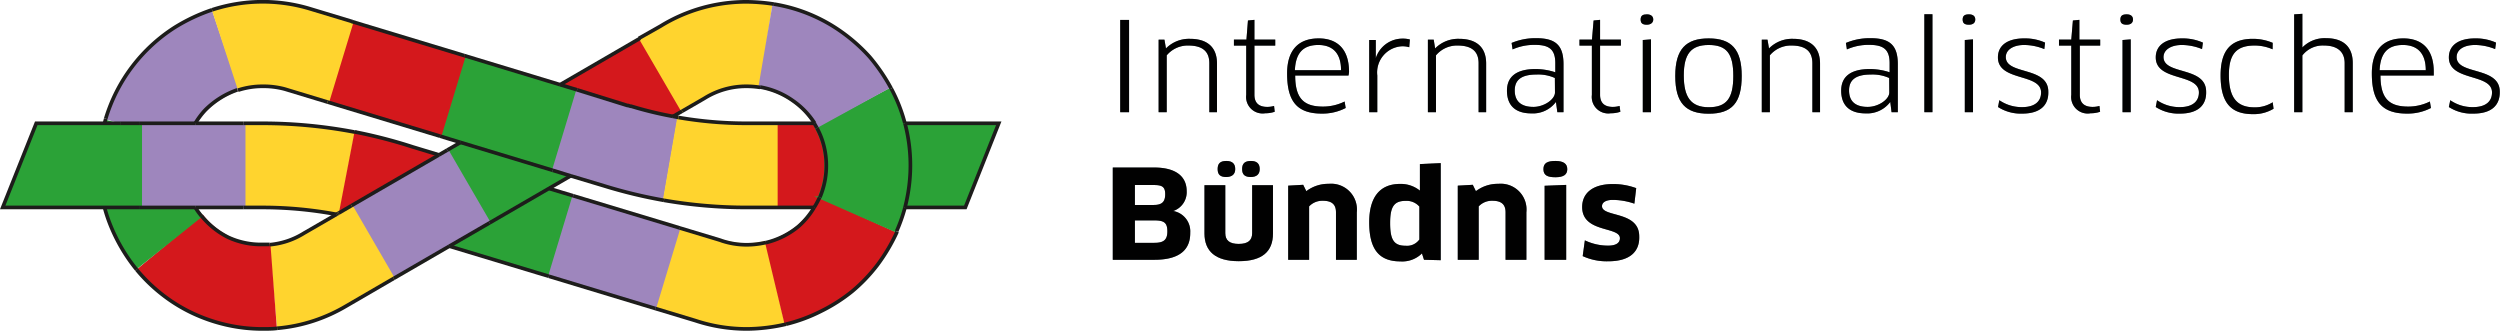 <svg xmlns="http://www.w3.org/2000/svg" viewBox="0 0 231.74 30.66"><defs><style>.cls-1{fill:#7d868d;}.cls-2{fill:#010101;}.cls-3{fill:#2ba237;stroke:#2ba237;}.cls-3,.cls-4,.cls-5,.cls-6{stroke-miterlimit:10;stroke-width:0.17px;}.cls-4{fill:#d4181c;stroke:#d4181c;}.cls-5{fill:#ffd42e;stroke:#ffd42e;}.cls-6{fill:#9e86bd;stroke:#9e86bd;}.cls-7{fill:none;stroke:#1d1d1b;stroke-width:0.34px;}</style></defs><title>internationalistisches-buendnis-logo_1</title><g id="Ebene_2" data-name="Ebene 2"><g id="Ebene_1-2" data-name="Ebene 1"><path class="cls-1" d="M103.84,1.85h.82V10.4h-.82Z"/><path class="cls-1" d="M112.1,10.4V5.86c0-1.15-.7-1.64-1.95-1.64a2.54,2.54,0,0,0-2,.91V10.4h-.75V3.68l.54,0,.14.81h0a3,3,0,0,1,2.23-.89c1.56,0,2.5.74,2.5,2.29V10.4Z"/><path class="cls-1" d="M116.28,4.23V8.78c0,.81.46,1.13,1.2,1.13a2.25,2.25,0,0,0,.62-.09l.06.54a2.7,2.7,0,0,1-.88.14,1.53,1.53,0,0,1-1.76-1.7V4.23h-1.14V3.67h1.16l.14-1.77.6-.06V3.67h1.93v.56Z"/><path class="cls-1" d="M119.31,6.81c0-2.11,1-3.25,2.93-3.25,1.65,0,2.81.92,2.81,3.1A1.87,1.87,0,0,1,125,7h-4.94c0,2.15.82,2.88,2.58,2.88a4.5,4.5,0,0,0,2-.47l.1.6a4.68,4.68,0,0,1-2.21.52C120.24,10.53,119.31,9.41,119.31,6.81Zm5-.3c0-1.7-.89-2.34-2.11-2.34-1.45,0-2.1.79-2.17,2.34Z"/><path class="cls-1" d="M126.92,10.4V3.71l.61,0,0,.75,0,.93h0A2.6,2.6,0,0,1,130,3.58a2.56,2.56,0,0,1,.69.08l-.06.72a2.13,2.13,0,0,0-.67-.09A2.43,2.43,0,0,0,127.67,7V10.4Z"/><path class="cls-1" d="M137.06,10.4V5.86c0-1.15-.7-1.64-1.95-1.64a2.54,2.54,0,0,0-2,.91V10.4h-.75V3.68l.54,0,.13.81h0a3,3,0,0,1,2.23-.89c1.56,0,2.5.74,2.5,2.29V10.4Z"/><path class="cls-1" d="M144.23,9.45h0a2.66,2.66,0,0,1-2.29,1.06c-1.33,0-2.25-.61-2.25-2.11,0-1.28.86-2,2.65-2a5.94,5.94,0,0,1,1.83.3V5.85c0-1.28-.58-1.69-1.88-1.69a4.93,4.93,0,0,0-2.08.42l-.09-.6a5.7,5.7,0,0,1,2.29-.44c1.8,0,2.52.67,2.52,2.41V10.4h-.57Zm-.1-2.22a3.72,3.72,0,0,0-1.72-.32c-1.42,0-2,.53-2,1.47,0,1.14.75,1.53,1.73,1.53s2-.69,2-1.34Z"/><path class="cls-1" d="M148.32,4.23V8.78c0,.81.46,1.13,1.19,1.13a2.25,2.25,0,0,0,.62-.09l.07.54a2.72,2.72,0,0,1-.89.14,1.53,1.53,0,0,1-1.75-1.7V4.23h-1.15V3.67h1.16l.15-1.77.6-.06V3.67h1.93v.56Z"/><path class="cls-1" d="M152.66,2.29c-.37,0-.58-.11-.58-.48s.21-.48.58-.48.59.18.59.48S153,2.29,152.66,2.29Zm-.38,8.11V3.71l.76-.06V10.4Z"/><path class="cls-1" d="M158.39,10.54c-2.14,0-3.1-1-3.1-3.5s1-3.48,3.1-3.48,3.06,1,3.06,3.48S160.55,10.54,158.39,10.54Zm0-.6c1.64,0,2.28-.8,2.28-2.9s-.64-2.87-2.28-2.87S156.08,5,156.08,7,156.74,9.94,158.39,9.94Z"/><path class="cls-1" d="M168,10.4V5.86c0-1.15-.69-1.64-1.94-1.64a2.54,2.54,0,0,0-2,.91V10.4h-.75V3.68l.53,0,.14.81h0a3,3,0,0,1,2.23-.89c1.55,0,2.5.74,2.5,2.29V10.4Z"/><path class="cls-1" d="M175.22,9.45h0a2.66,2.66,0,0,1-2.29,1.06c-1.33,0-2.26-.61-2.26-2.11,0-1.28.86-2,2.66-2a5.94,5.94,0,0,1,1.83.3V5.85c0-1.28-.59-1.69-1.88-1.69a4.9,4.9,0,0,0-2.08.42l-.09-.6a5.67,5.67,0,0,1,2.29-.44c1.79,0,2.52.67,2.52,2.41V10.4h-.58Zm-.1-2.22a3.76,3.76,0,0,0-1.72-.32c-1.42,0-2,.53-2,1.47,0,1.14.74,1.53,1.73,1.53s2-.69,2-1.34Z"/><path class="cls-1" d="M178.38,10.4V1.32l.75,0V10.4Z"/><path class="cls-1" d="M182.52,2.29c-.38,0-.59-.11-.59-.48s.21-.48.59-.48.58.18.58.48S182.89,2.29,182.52,2.29Zm-.39,8.11V3.71l.76-.06V10.4Z"/><path class="cls-1" d="M187.45,10.53a3.89,3.89,0,0,1-2.24-.61l.12-.63a3.66,3.66,0,0,0,2.11.64c1.24,0,1.76-.58,1.76-1.36,0-1.8-4-1-4-3.25,0-1.09.86-1.76,2.44-1.76a4.53,4.53,0,0,1,1.93.39l-.07.6a5,5,0,0,0-1.87-.38c-1,0-1.7.44-1.7,1.12,0,1.68,3.94.84,3.94,3.21C189.91,9.72,189.15,10.53,187.45,10.53Z"/><path class="cls-1" d="M192.79,4.23V8.78c0,.81.46,1.13,1.2,1.13a2.25,2.25,0,0,0,.62-.09l.06.54a2.7,2.7,0,0,1-.88.14A1.53,1.53,0,0,1,192,8.8V4.23h-1.14V3.67H192l.15-1.77.6-.06V3.67h1.93v.56Z"/><path class="cls-1" d="M197.14,2.29c-.38,0-.59-.11-.59-.48s.21-.48.59-.48.58.18.58.48S197.51,2.29,197.14,2.29Zm-.39,8.11V3.71l.76-.06V10.4Z"/><path class="cls-1" d="M202.07,10.53a3.89,3.89,0,0,1-2.24-.61l.12-.63a3.66,3.66,0,0,0,2.11.64c1.24,0,1.77-.58,1.77-1.36,0-1.8-4-1-4-3.25,0-1.09.86-1.76,2.44-1.76a4.6,4.6,0,0,1,1.93.39l-.08.6a5,5,0,0,0-1.87-.38c-1,0-1.7.44-1.7,1.12,0,1.68,3.95.84,3.95,3.21C204.54,9.72,203.78,10.53,202.07,10.53Z"/><path class="cls-1" d="M210.66,4.57A4.14,4.14,0,0,0,209,4.22c-1.71,0-2.39.81-2.39,2.73,0,2.18.81,3,2.37,3a3.06,3.06,0,0,0,1.69-.47l.08.6a3.54,3.54,0,0,1-1.91.5c-2,0-3-1-3-3.59,0-2.29.92-3.39,3-3.39a4.72,4.72,0,0,1,1.83.37Z"/><path class="cls-1" d="M217.34,10.4V5.85c0-1-.61-1.63-1.92-1.63a2.38,2.38,0,0,0-2,.92V10.4h-.76V1.33l.76-.05V3.49l0,.91h0a2.9,2.9,0,0,1,2.19-.86c1.62,0,2.48.81,2.48,2.3V10.4Z"/><path class="cls-1" d="M219.86,6.81c0-2.11,1-3.25,2.92-3.25,1.66,0,2.82.92,2.82,3.1,0,.1,0,.25,0,.34h-4.94c0,2.15.82,2.88,2.58,2.88a4.53,4.53,0,0,0,2-.47l.1.6a4.68,4.68,0,0,1-2.21.52C220.79,10.53,219.86,9.41,219.86,6.81Zm5-.3c0-1.7-.9-2.34-2.12-2.34-1.44,0-2.09.79-2.16,2.34Z"/><path class="cls-1" d="M229.27,10.53A3.89,3.89,0,0,1,227,9.92l.13-.63a3.6,3.6,0,0,0,2.1.64c1.25,0,1.77-.58,1.77-1.36,0-1.8-4-1-4-3.25,0-1.09.86-1.76,2.44-1.76a4.56,4.56,0,0,1,1.93.39l-.08.6a5,5,0,0,0-1.86-.38c-1.05,0-1.71.44-1.71,1.12,0,1.68,4,.84,4,3.21C231.74,9.72,231,10.53,229.27,10.53Z"/><path class="cls-1" d="M107,24.08h-3.85V15.53H107c2,0,3,.83,3,2.19a1.84,1.84,0,0,1-1.25,1.84v0a1.91,1.91,0,0,1,1.58,2C110.35,23.13,109.37,24.08,107,24.08Zm0-3.65h-1.8v2.08H107c.84,0,1.21-.25,1.21-1.06S107.9,20.43,107,20.43Zm-.1-3.28H105.2V19h1.74c.75,0,1.07-.27,1.07-1S107.68,17.15,106.89,17.15Z"/><path class="cls-1" d="M118,21.64c0,1.68-1,2.57-3.17,2.57s-3.18-.93-3.18-2.57V17.17h1.93v4.44c0,.68.4,1,1.25,1s1.24-.33,1.24-1V17.17H118Zm-4.32-5.23c-.55,0-.81-.21-.81-.74s.26-.75.81-.75.82.26.82.75S114.2,16.41,113.63,16.41Zm2.28,0c-.55,0-.82-.21-.82-.74s.27-.75.82-.75.81.26.81.75S116.48,16.41,115.91,16.41Z"/><path class="cls-1" d="M123.84,24.08v-4.4c0-.76-.42-1.07-1.22-1.07a1.68,1.68,0,0,0-1.27.52v4.95h-1.94V17.21l1.39-.08.29.59a3.37,3.37,0,0,1,2.08-.68,2.39,2.39,0,0,1,2.6,2.64v4.4Z"/><path class="cls-1" d="M132,24.08l-.19-.59h0a2.59,2.59,0,0,1-2,.74c-2,0-2.89-1.15-2.89-3.63,0-2.26.94-3.55,2.86-3.55a2.82,2.82,0,0,1,1.84.62l0,0,0-.91V15.21l1.93-.09v9Zm-.43-4.93a1.56,1.56,0,0,0-1.27-.53c-1.05,0-1.44.5-1.44,2.05s.34,2.11,1.43,2.11a1.4,1.4,0,0,0,1.28-.58Z"/><path class="cls-1" d="M139.56,24.08v-4.4c0-.76-.42-1.07-1.22-1.07a1.67,1.67,0,0,0-1.27.52v4.95h-1.94V17.21l1.39-.08.29.59a3.35,3.35,0,0,1,2.08-.68,2.39,2.39,0,0,1,2.6,2.64v4.4Z"/><path class="cls-1" d="M144.18,16.43c-.75,0-1.11-.19-1.11-.75s.36-.76,1.11-.76,1.1.26,1.1.76S144.94,16.43,144.18,16.43Zm-1,7.65V17.22l2-.08v6.94Z"/><path class="cls-1" d="M149.08,24.22a5.33,5.33,0,0,1-2.37-.48l.2-1.46a5,5,0,0,0,2.15.49c.78,0,1.1-.28,1.1-.69,0-1.11-3.5-.47-3.5-2.89,0-1.24.92-2.13,2.86-2.13a6.22,6.22,0,0,1,2.15.38l-.17,1.44a6.17,6.17,0,0,0-2-.35c-.64,0-1,.23-1,.58,0,1.05,3.45.42,3.45,2.8C152,23.29,151.12,24.22,149.08,24.22Z"/><path class="cls-2" d="M103.84,1.85h.82V10.4h-.82Z"/><path class="cls-2" d="M112.1,10.4V5.86c0-1.15-.7-1.64-1.95-1.64a2.54,2.54,0,0,0-2,.91V10.4h-.75V3.68l.54,0,.14.81h0a3,3,0,0,1,2.23-.89c1.56,0,2.5.74,2.5,2.29V10.4Z"/><path class="cls-2" d="M116.28,4.23V8.78c0,.81.46,1.13,1.2,1.13a2.25,2.25,0,0,0,.62-.09l.06.54a2.7,2.7,0,0,1-.88.14,1.53,1.53,0,0,1-1.76-1.7V4.23h-1.14V3.67h1.16l.14-1.77.6-.06V3.67h1.93v.56Z"/><path class="cls-2" d="M119.31,6.81c0-2.11,1-3.25,2.93-3.25,1.65,0,2.81.92,2.81,3.1A1.87,1.87,0,0,1,125,7h-4.94c0,2.15.82,2.88,2.58,2.88a4.5,4.5,0,0,0,2-.47l.1.6a4.68,4.68,0,0,1-2.21.52C120.24,10.53,119.31,9.41,119.31,6.81Zm5-.3c0-1.7-.89-2.34-2.11-2.34-1.45,0-2.1.79-2.17,2.34Z"/><path class="cls-2" d="M126.92,10.4V3.71l.61,0,0,.75,0,.93h0A2.6,2.6,0,0,1,130,3.58a2.56,2.56,0,0,1,.69.08l-.06.72a2.13,2.13,0,0,0-.67-.09A2.43,2.43,0,0,0,127.67,7V10.4Z"/><path class="cls-2" d="M137.06,10.4V5.86c0-1.15-.7-1.64-1.95-1.64a2.54,2.54,0,0,0-2,.91V10.4h-.75V3.68l.54,0,.13.81h0a3,3,0,0,1,2.23-.89c1.56,0,2.5.74,2.5,2.29V10.4Z"/><path class="cls-2" d="M144.23,9.45h0a2.66,2.66,0,0,1-2.29,1.06c-1.33,0-2.25-.61-2.25-2.11,0-1.28.86-2,2.65-2a5.94,5.94,0,0,1,1.83.3V5.85c0-1.28-.58-1.69-1.88-1.69a4.93,4.93,0,0,0-2.08.42l-.09-.6a5.7,5.7,0,0,1,2.29-.44c1.8,0,2.52.67,2.52,2.41V10.4h-.57Zm-.1-2.22a3.72,3.72,0,0,0-1.72-.32c-1.42,0-2,.53-2,1.47,0,1.14.75,1.53,1.73,1.53s2-.69,2-1.34Z"/><path class="cls-2" d="M148.32,4.23V8.78c0,.81.46,1.13,1.19,1.13a2.25,2.25,0,0,0,.62-.09l.07.54a2.72,2.72,0,0,1-.89.14,1.53,1.53,0,0,1-1.75-1.7V4.23h-1.15V3.67h1.16l.15-1.77.6-.06V3.67h1.93v.56Z"/><path class="cls-2" d="M152.66,2.29c-.37,0-.58-.11-.58-.48s.21-.48.58-.48.59.18.59.48S153,2.29,152.66,2.29Zm-.38,8.11V3.71l.76-.06V10.4Z"/><path class="cls-2" d="M158.39,10.54c-2.14,0-3.1-1-3.1-3.5s1-3.48,3.1-3.48,3.06,1,3.06,3.48S160.55,10.54,158.39,10.54Zm0-.6c1.64,0,2.28-.8,2.28-2.9s-.64-2.87-2.28-2.87S156.08,5,156.08,7,156.74,9.94,158.39,9.94Z"/><path class="cls-2" d="M168,10.4V5.86c0-1.15-.69-1.64-1.94-1.64a2.54,2.54,0,0,0-2,.91V10.4h-.75V3.68l.53,0,.14.81h0a3,3,0,0,1,2.23-.89c1.55,0,2.5.74,2.5,2.29V10.4Z"/><path class="cls-2" d="M175.22,9.45h0a2.66,2.66,0,0,1-2.29,1.06c-1.33,0-2.26-.61-2.26-2.11,0-1.28.86-2,2.66-2a5.94,5.94,0,0,1,1.83.3V5.85c0-1.28-.59-1.69-1.88-1.69a4.9,4.9,0,0,0-2.08.42l-.09-.6a5.67,5.67,0,0,1,2.29-.44c1.79,0,2.52.67,2.52,2.41V10.4h-.58Zm-.1-2.22a3.76,3.76,0,0,0-1.72-.32c-1.42,0-2,.53-2,1.47,0,1.14.74,1.53,1.73,1.53s2-.69,2-1.34Z"/><path class="cls-2" d="M178.38,10.4V1.32l.75,0V10.4Z"/><path class="cls-2" d="M182.52,2.29c-.38,0-.59-.11-.59-.48s.21-.48.59-.48.58.18.58.48S182.89,2.29,182.52,2.29Zm-.39,8.11V3.71l.76-.06V10.4Z"/><path class="cls-2" d="M187.45,10.53a3.89,3.89,0,0,1-2.24-.61l.12-.63a3.66,3.66,0,0,0,2.11.64c1.24,0,1.76-.58,1.76-1.36,0-1.8-4-1-4-3.25,0-1.09.86-1.76,2.44-1.76a4.53,4.53,0,0,1,1.93.39l-.07.6a5,5,0,0,0-1.87-.38c-1,0-1.7.44-1.7,1.12,0,1.68,3.94.84,3.94,3.21C189.91,9.72,189.15,10.53,187.45,10.53Z"/><path class="cls-2" d="M192.79,4.23V8.78c0,.81.46,1.13,1.2,1.13a2.25,2.25,0,0,0,.62-.09l.06.54a2.7,2.7,0,0,1-.88.14A1.53,1.53,0,0,1,192,8.8V4.23h-1.14V3.67H192l.15-1.77.6-.06V3.67h1.93v.56Z"/><path class="cls-2" d="M197.14,2.29c-.38,0-.59-.11-.59-.48s.21-.48.59-.48.58.18.58.48S197.51,2.29,197.14,2.29Zm-.39,8.11V3.71l.76-.06V10.4Z"/><path class="cls-2" d="M202.07,10.53a3.89,3.89,0,0,1-2.24-.61l.12-.63a3.66,3.66,0,0,0,2.11.64c1.24,0,1.77-.58,1.77-1.36,0-1.8-4-1-4-3.25,0-1.09.86-1.76,2.44-1.76a4.6,4.6,0,0,1,1.93.39l-.08.6a5,5,0,0,0-1.87-.38c-1,0-1.7.44-1.7,1.12,0,1.68,3.95.84,3.95,3.21C204.54,9.72,203.78,10.53,202.07,10.53Z"/><path class="cls-2" d="M210.66,4.57A4.14,4.14,0,0,0,209,4.22c-1.71,0-2.39.81-2.39,2.73,0,2.18.81,3,2.37,3a3.06,3.06,0,0,0,1.69-.47l.08.6a3.54,3.54,0,0,1-1.91.5c-2,0-3-1-3-3.59,0-2.29.92-3.39,3-3.39a4.72,4.72,0,0,1,1.83.37Z"/><path class="cls-2" d="M217.34,10.4V5.85c0-1-.61-1.63-1.92-1.63a2.38,2.38,0,0,0-2,.92V10.4h-.76V1.33l.76-.05V3.49l0,.91h0a2.9,2.9,0,0,1,2.19-.86c1.62,0,2.48.81,2.48,2.3V10.4Z"/><path class="cls-2" d="M219.86,6.81c0-2.11,1-3.25,2.92-3.25,1.66,0,2.82.92,2.82,3.1,0,.1,0,.25,0,.34h-4.94c0,2.15.82,2.88,2.58,2.88a4.53,4.53,0,0,0,2-.47l.1.6a4.68,4.68,0,0,1-2.21.52C220.79,10.53,219.86,9.41,219.86,6.81Zm5-.3c0-1.7-.9-2.34-2.12-2.34-1.44,0-2.09.79-2.16,2.34Z"/><path class="cls-2" d="M229.27,10.53A3.89,3.89,0,0,1,227,9.92l.13-.63a3.6,3.6,0,0,0,2.1.64c1.25,0,1.77-.58,1.77-1.36,0-1.8-4-1-4-3.25,0-1.09.86-1.76,2.44-1.76a4.56,4.56,0,0,1,1.93.39l-.08.6a5,5,0,0,0-1.86-.38c-1.05,0-1.71.44-1.71,1.12,0,1.68,4,.84,4,3.21C231.74,9.72,231,10.53,229.27,10.53Z"/><path class="cls-2" d="M107,24.08h-3.85V15.53H107c2,0,3,.83,3,2.19a1.84,1.84,0,0,1-1.25,1.84v0a1.91,1.91,0,0,1,1.58,2C110.35,23.13,109.37,24.08,107,24.08Zm0-3.65h-1.8v2.08H107c.84,0,1.21-.25,1.21-1.06S107.9,20.43,107,20.43Zm-.1-3.28H105.2V19h1.74c.75,0,1.07-.27,1.07-1S107.68,17.15,106.89,17.15Z"/><path class="cls-2" d="M118,21.64c0,1.68-1,2.57-3.17,2.57s-3.18-.93-3.18-2.57V17.17h1.93v4.44c0,.68.4,1,1.25,1s1.24-.33,1.24-1V17.17H118Zm-4.32-5.23c-.55,0-.81-.21-.81-.74s.26-.75.81-.75.82.26.82.75S114.2,16.41,113.63,16.41Zm2.28,0c-.55,0-.82-.21-.82-.74s.27-.75.82-.75.81.26.81.75S116.48,16.41,115.91,16.41Z"/><path class="cls-2" d="M123.84,24.08v-4.4c0-.76-.42-1.07-1.22-1.07a1.68,1.68,0,0,0-1.27.52v4.95h-1.94V17.21l1.39-.08.29.59a3.37,3.37,0,0,1,2.08-.68,2.39,2.39,0,0,1,2.6,2.64v4.4Z"/><path class="cls-2" d="M132,24.08l-.19-.59h0a2.59,2.59,0,0,1-2,.74c-2,0-2.89-1.15-2.89-3.63,0-2.26.94-3.55,2.86-3.55a2.82,2.82,0,0,1,1.84.62l0,0,0-.91V15.21l1.93-.09v9Zm-.43-4.93a1.56,1.56,0,0,0-1.27-.53c-1.05,0-1.44.5-1.44,2.05s.34,2.11,1.43,2.11a1.4,1.4,0,0,0,1.28-.58Z"/><path class="cls-2" d="M139.56,24.08v-4.4c0-.76-.42-1.07-1.22-1.07a1.67,1.67,0,0,0-1.27.52v4.95h-1.94V17.21l1.39-.08.29.59a3.35,3.35,0,0,1,2.08-.68,2.39,2.39,0,0,1,2.6,2.64v4.4Z"/><path class="cls-2" d="M144.18,16.43c-.75,0-1.11-.19-1.11-.75s.36-.76,1.11-.76,1.1.26,1.1.76S144.94,16.43,144.18,16.43Zm-1,7.65V17.22l2-.08v6.94Z"/><path class="cls-2" d="M149.08,24.22a5.33,5.33,0,0,1-2.37-.48l.2-1.46a5,5,0,0,0,2.15.49c.78,0,1.1-.28,1.1-.69,0-1.11-3.5-.47-3.5-2.89,0-1.24.92-2.13,2.86-2.13a6.22,6.22,0,0,1,2.15.38l-.17,1.44a6.17,6.17,0,0,0-2-.35c-.64,0-1,.23-1,.58,0,1.05,3.45.42,3.45,2.8C152,23.29,151.12,24.22,149.08,24.22Z"/><polyline class="cls-3" points="50.89 17.47 53.14 18.15 50.89 25.59 40.93 22.58"/><polygon class="cls-3" points="89.38 19.23 81.83 19.23 81.83 11.45 92.48 11.45 89.38 19.23"/><rect class="cls-4" x="72" y="11.45" width="9.84" height="7.78"/><path class="cls-5" d="M31.35,19.88a37.23,37.23,0,0,0-6.93-.65H22.67V11.45h1.75a45.25,45.25,0,0,1,8.39.79Z"/><path class="cls-4" d="M40.93,22.58l-4.86-1.47-.14,0h0a36.22,36.22,0,0,0-4.47-1.16l1.47-7.64a43.69,43.69,0,0,1,5.4,1.4l4.88,1.48Z"/><path class="cls-5" d="M69.19,30.46a15.06,15.06,0,0,1-4.76-.77l-3.7-1.12L63,21.13l3.76,1.13.13,0a7.49,7.49,0,0,0,4,.18l1.77,7.57A14.85,14.85,0,0,1,69.19,30.46Z"/><path class="cls-4" d="M72.8,30,71,22.47a7.37,7.37,0,0,0,4.93-4.1L83,21.59a15.43,15.43,0,0,1-1.74,2.92A15.89,15.89,0,0,1,78.88,27,14.83,14.83,0,0,1,76,28.82,15,15,0,0,1,72.8,30Z"/><rect class="cls-6" x="53.05" y="18.22" width="7.78" height="10.28" transform="translate(18.09 71.09) rotate(-73.16)"/><rect class="cls-3" x="42.75" y="10.82" width="10.3" height="7.78" transform="translate(-0.92 26.01) rotate(-30.1)"/><polygon class="cls-6" points="45.4 20.65 41.68 22.81 36.54 25.79 32.64 19.06 41.5 13.93 42.93 16.4 45.4 20.65"/><path class="cls-3" d="M83,21.43l-7.11-3.14a7.25,7.25,0,0,0,.61-2.95,7.35,7.35,0,0,0-.22-1.81,7.44,7.44,0,0,0-.64-1.64l6.87-3.66a15.16,15.16,0,0,1,1.31,3.39A15.24,15.24,0,0,1,84,18.49,14.42,14.42,0,0,1,83,21.43Z"/><rect class="cls-4" x="51.66" y="5.65" width="10.3" height="7.78" transform="translate(2.88 29.78) rotate(-30.1)"/><path class="cls-5" d="M59.32,3.59l1.94-1.12A15.11,15.11,0,0,1,71.52.4L70.33,8.09A7.2,7.2,0,0,0,69.19,8a7.33,7.33,0,0,0-3.87,1.1l-.1.06h0l-.49.28-1.5.87Z"/><path class="cls-6" d="M75.64,11.82a7.5,7.5,0,0,0-2.17-2.45A8.17,8.17,0,0,0,72,8.56a7.5,7.5,0,0,0-1.62-.46L71.69.43A15,15,0,0,1,78,3.05a15.83,15.83,0,0,1,2.51,2.26,15.16,15.16,0,0,1,1.94,2.77Z"/><path class="cls-5" d="M25.76,30.4l-.68-7.75a7.15,7.15,0,0,0,3-1h0l.14-.08.16-.09,4.21-2.44,3.9,6.73-4.42,2.56a14.92,14.92,0,0,1-2.93,1.34A14.73,14.73,0,0,1,25.76,30.4Z"/><path class="cls-4" d="M24.42,30.46a14.9,14.9,0,0,1-3.4-.39A14.63,14.63,0,0,1,17.88,29a15.32,15.32,0,0,1-2.78-1.72A15.5,15.5,0,0,1,12.78,25l6-5A7.34,7.34,0,0,0,21.25,22a7.21,7.21,0,0,0,3.17.72l.57,0,.59,7.75C25.2,30.44,24.81,30.46,24.42,30.46Z"/><path class="cls-3" d="M12.66,24.85a15.41,15.41,0,0,1-2.47-4.38,15.24,15.24,0,0,1-.32-9.26l7.48,2.12a7.55,7.55,0,0,0-.27,2,7.21,7.21,0,0,0,.43,2.49A7.3,7.3,0,0,0,18.71,20Z"/><rect class="cls-3" x="43.28" y="5.05" width="7.78" height="10.89" transform="translate(23.43 52.59) rotate(-73.13)"/><path class="cls-6" d="M17.38,13.25,9.92,11A15.22,15.22,0,0,1,11.37,7.7a15,15,0,0,1,2.16-2.85,15.16,15.16,0,0,1,2.78-2.27A14.66,14.66,0,0,1,19.58,1l2.49,7.36a7.43,7.43,0,0,0-2.94,1.87A7.34,7.34,0,0,0,17.38,13.25Z"/><rect class="cls-4" x="32.86" y="1.9" width="7.78" height="10.88" transform="translate(19.06 40.38) rotate(-73.13)"/><path class="cls-5" d="M30.42,9.49l-3.94-1.2A7.54,7.54,0,0,0,24.42,8a7.24,7.24,0,0,0-2.27.36L19.75,1A15.06,15.06,0,0,1,24.42.22a15.36,15.36,0,0,1,4.27.61h0l4,1.2Z"/><path class="cls-6" d="M61.4,18.55A43.94,43.94,0,0,1,56,17.24L51.25,15.8,53.5,8.36l4.65,1.41h.06l.23.07.07,0a34.42,34.42,0,0,0,4.24,1Z"/><path class="cls-5" d="M72,19.23H69.19a44.51,44.51,0,0,1-7.66-.66l1.33-7.66a37.22,37.22,0,0,0,6.33.54H72Z"/><rect class="cls-6" x="13.08" y="11.45" width="9.59" height="7.78"/><polygon class="cls-3" points="13.08 19.23 0.4 19.23 3.49 11.45 13.08 11.45 13.08 19.23"/><line class="cls-7" x1="53.14" y1="18.15" x2="50.88" y2="17.47"/><line class="cls-7" x1="50.88" y1="25.61" x2="41.65" y2="22.82"/><polyline class="cls-7" points="83.89 19.23 89.48 19.23 92.58 11.43 83.89 11.43"/><path class="cls-7" d="M31.19,19.87a37.23,37.23,0,0,0-6.85-.64H22.58"/><path class="cls-7" d="M22.58,11.43h1.76a45.57,45.57,0,0,1,8.42.79l.09,0a46.2,46.2,0,0,1,5.41,1.4l2.41.73"/><path class="cls-7" d="M71,22.48a8.08,8.08,0,0,1-1.77.21,7.31,7.31,0,0,1-2.32-.37l-.13-.05L63,21.13"/><path class="cls-7" d="M60.75,28.6l3.71,1.12a15.13,15.13,0,0,0,4.77.77,16.39,16.39,0,0,0,3.63-.44"/><path class="cls-7" d="M75.47,19.23a8.54,8.54,0,0,0,.51-.94"/><path class="cls-7" d="M72.86,30.05a15,15,0,0,0,3.24-1.2A15.44,15.44,0,0,0,79,27a15.08,15.08,0,0,0,2.34-2.45,16.74,16.74,0,0,0,1.82-3.08"/><path class="cls-7" d="M75.47,19.23A7.3,7.3,0,0,1,74,21a7.43,7.43,0,0,1-3,1.49"/><line class="cls-7" x1="63.01" y1="21.13" x2="53.14" y2="18.15"/><line class="cls-7" x1="50.88" y1="25.61" x2="60.75" y2="28.6"/><line class="cls-7" x1="41.46" y1="13.91" x2="42.69" y2="13.2"/><line class="cls-7" x1="45.38" y1="20.66" x2="52.9" y2="16.3"/><line class="cls-7" x1="40.67" y1="14.37" x2="41.46" y2="13.91"/><line class="cls-7" x1="36.49" y1="25.81" x2="41.65" y2="22.82"/><line class="cls-7" x1="40.67" y1="14.37" x2="32.58" y2="19.06"/><polyline class="cls-7" points="41.65 22.82 41.65 22.82 45.38 20.66"/><path class="cls-7" d="M75.73,11.87a7.05,7.05,0,0,1,.64,1.65A7.51,7.51,0,0,1,76,18.29"/><path class="cls-7" d="M82.61,8.2a14.47,14.47,0,0,1,1.27,3.23"/><path class="cls-7" d="M83.89,19.23c.06-.24.12-.49.17-.74a15.33,15.33,0,0,0-.13-6.89,1.09,1.09,0,0,0-.05-.17"/><path class="cls-7" d="M83.11,21.44a14.89,14.89,0,0,0,.78-2.21"/><line class="cls-7" x1="63.24" y1="10.3" x2="62.39" y2="10.79"/><line class="cls-7" x1="51.92" y1="7.85" x2="59.33" y2="3.55"/><path class="cls-7" d="M71.74.38A17.46,17.46,0,0,0,69.23.17a15.17,15.17,0,0,0-8,2.25l-2,1.13"/><path class="cls-7" d="M63.24,10.3l1.51-.87.5-.29h0l.1-.06A7.29,7.29,0,0,1,69.23,8a8.39,8.39,0,0,1,1.23.1"/><path class="cls-7" d="M75.73,11.87c-.06-.12-.18-.32-.25-.44"/><path class="cls-7" d="M70.46,8.07a7.42,7.42,0,0,1,3.06,1.28,7.33,7.33,0,0,1,2,2.08"/><path class="cls-7" d="M82.61,8.2a16.83,16.83,0,0,0-2-2.93A15.83,15.83,0,0,0,78.07,3,14.92,14.92,0,0,0,71.74.38"/><path class="cls-7" d="M25.69,30.43a14.92,14.92,0,0,0,3.44-.71,15.28,15.28,0,0,0,2.94-1.34l4.42-2.57"/><path class="cls-7" d="M31.19,19.87l-2.83,1.64-.16.09-.13.08h0a7.15,7.15,0,0,1-3.05,1"/><line class="cls-7" x1="31.4" y1="19.75" x2="32.58" y2="19.06"/><line class="cls-7" x1="31.19" y1="19.87" x2="31.31" y2="19.8"/><line class="cls-7" x1="31.4" y1="19.75" x2="31.31" y2="19.8"/><path class="cls-7" d="M12.67,25A15.16,15.16,0,0,0,15,27.27,14.83,14.83,0,0,0,17.78,29a15.49,15.49,0,0,0,3.15,1.1,15,15,0,0,0,3.41.39c.39,0,1,0,1.35-.06"/><path class="cls-7" d="M25,22.66c-.19,0-.47,0-.66,0A7.23,7.23,0,0,1,21.16,22,7.5,7.5,0,0,1,18.67,20"/><path class="cls-7" d="M9.69,11.43,9.8,11"/><path class="cls-7" d="M12.67,25a16,16,0,0,1-2.59-4.53c-.15-.41-.28-.82-.39-1.24"/><path class="cls-7" d="M18.1,19.23a7.17,7.17,0,0,0,.57.79"/><line class="cls-7" x1="42.69" y1="13.2" x2="51.24" y2="15.79"/><line class="cls-7" x1="51.92" y1="7.85" x2="43.06" y2="5.16"/><line class="cls-7" x1="40.79" y1="12.62" x2="42.69" y2="13.2"/><line class="cls-7" x1="51.92" y1="7.85" x2="53.5" y2="8.33"/><path class="cls-7" d="M19.66.91A16.56,16.56,0,0,0,16.2,2.54,15.26,15.26,0,0,0,9.8,11"/><path class="cls-7" d="M18.1,11.43A7.27,7.27,0,0,1,19,10.22a7.84,7.84,0,0,1,3-1.89"/><line class="cls-7" x1="30.36" y1="9.46" x2="40.79" y2="12.62"/><line class="cls-7" x1="43.06" y1="5.16" x2="32.62" y2="2"/><path class="cls-7" d="M19.66.91a15.13,15.13,0,0,1,9-.12h0l4,1.21"/><path class="cls-7" d="M30.36,9.46l-3.95-1.2A7.55,7.55,0,0,0,24.34,8a7.35,7.35,0,0,0-2.28.36"/><line class="cls-7" x1="52.9" y1="16.3" x2="51.24" y2="15.79"/><path class="cls-7" d="M62.39,10.79a34.62,34.62,0,0,1-3.87-.94l-.07,0-.22-.07-.07,0L53.5,8.33"/><path class="cls-7" d="M62.89,10.89l-.5-.1"/><path class="cls-7" d="M52.9,16.3l3.1.93a45.77,45.77,0,0,0,5.55,1.34"/><path class="cls-7" d="M61.55,18.57a44.83,44.83,0,0,0,7.68.66h6.24"/><path class="cls-7" d="M62.89,10.89a37.25,37.25,0,0,0,6.34.54h6.25"/><line class="cls-7" x1="22.58" y1="11.43" x2="18.1" y2="11.43"/><line class="cls-7" x1="18.1" y1="11.43" x2="12.97" y2="11.43"/><line class="cls-7" x1="18.1" y1="19.23" x2="12.97" y2="19.23"/><line class="cls-7" x1="18.1" y1="19.23" x2="22.58" y2="19.23"/><line class="cls-7" x1="12.97" y1="11.43" x2="11.19" y2="11.43"/><polyline class="cls-7" points="11.2 11.43 10.64 11.43 10.59 11.43 9.69 11.43 9.16 11.43 3.36 11.43 0.25 19.23 9.69 19.23 9.77 19.23 12.97 19.23"/></g></g></svg>